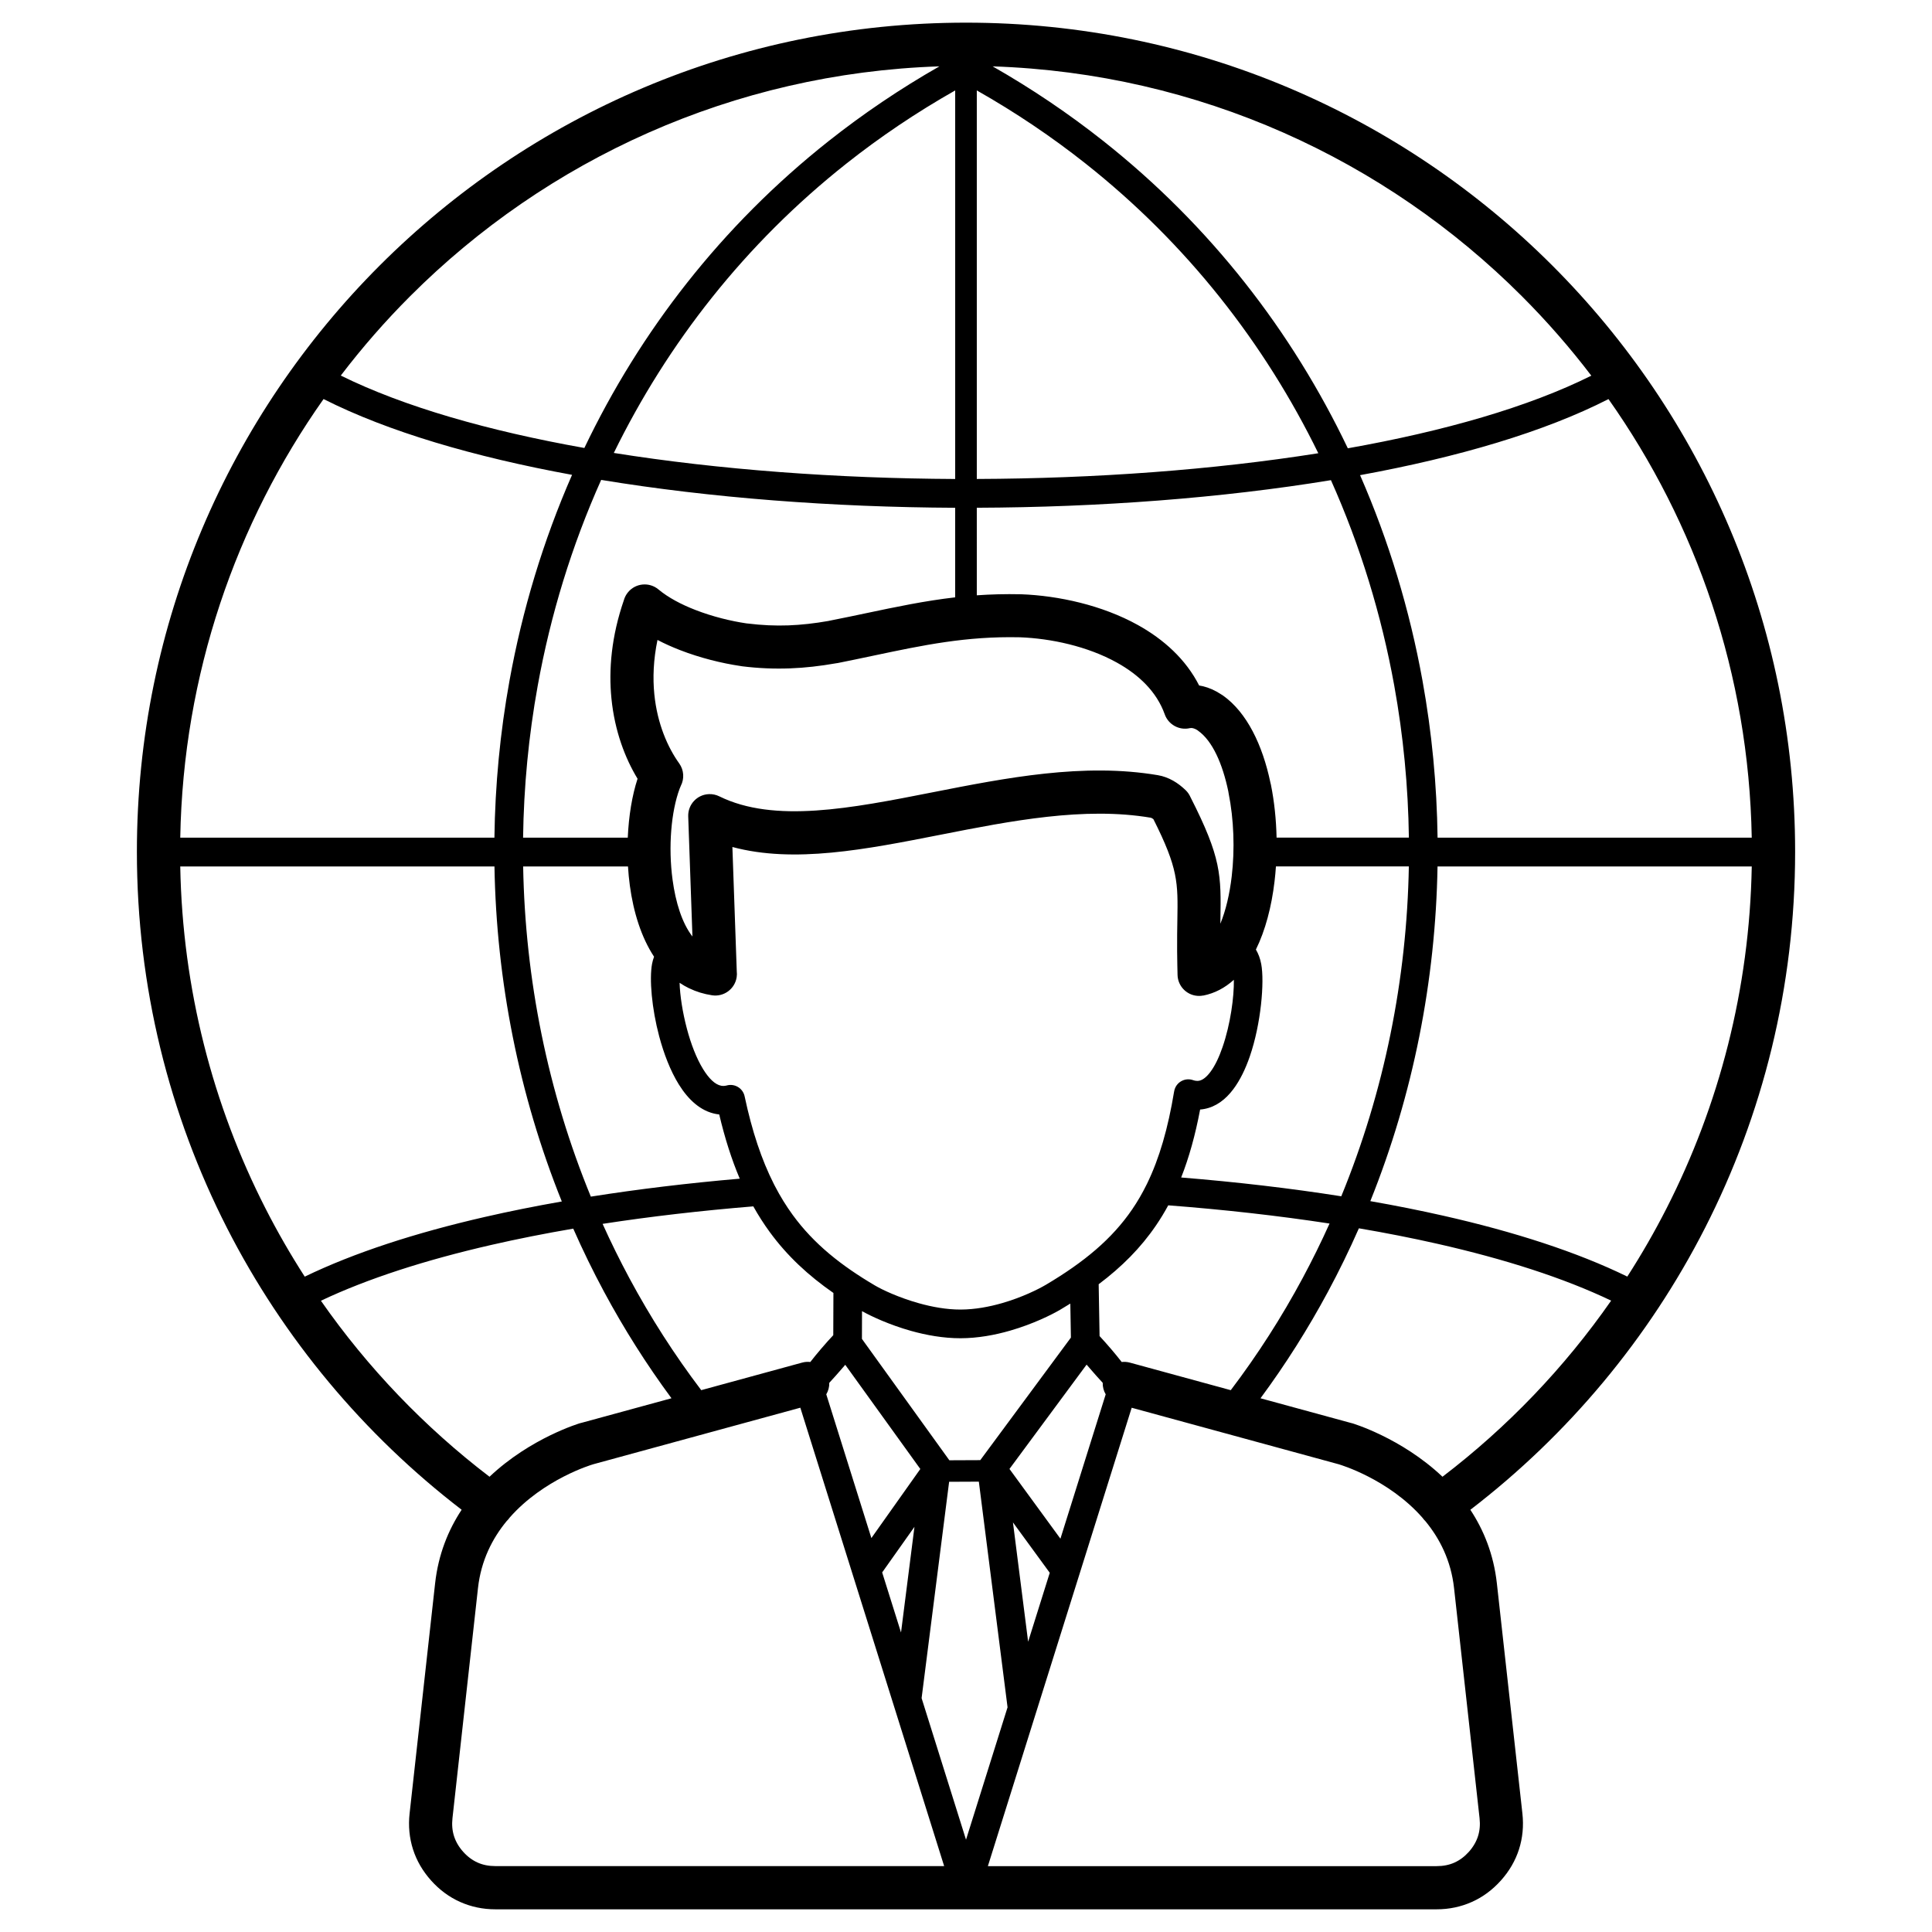 <?xml version="1.0" encoding="UTF-8"?>
<!-- Uploaded to: SVG Repo, www.svgrepo.com, Generator: SVG Repo Mixer Tools -->
<svg fill="#000000" width="800px" height="800px" version="1.1" viewBox="144 144 512 512" xmlns="http://www.w3.org/2000/svg">
 <path d="m431.96 505.64-20.441 27.645 13.504 18.484 12-38.254c-0.535-0.91-0.824-1.965-0.793-3.055-1.18-1.254-2.406-2.664-3.555-3.996zm9.297-0.695c0.707-0.082 1.441-0.035 2.172 0.164l26.734 7.301c7.141-9.414 13.484-19.332 19.023-29.645 2.559-4.762 4.945-9.602 7.156-14.512-13.609-2.086-27.973-3.695-42.746-4.828-1 1.848-2.078 3.617-3.234 5.312-4.055 5.953-9.047 10.973-15.203 15.598l0.238 13.734c0.875 0.926 1.918 2.129 3.035 3.414 1.043 1.203 2.039 2.457 2.828 3.461zm36.789 9.613 24.215 6.609 0.004-0.012c0.062 0.016 13.086 3.859 24.008 14.199 17.203-13.133 32.305-28.891 44.699-46.672-12.555-6.012-28.266-11.039-46.086-15.074-6.648-1.504-13.586-2.871-20.766-4.094-2.512 5.711-5.254 11.34-8.223 16.859-5.231 9.73-11.18 19.156-17.852 28.184zm55.609 29.543c3.531 5.352 6.176 11.797 7.031 19.504l6.766 60.988c0.367 3.309 0.059 6.496-0.906 9.508-0.957 2.992-2.562 5.758-4.797 8.254-2.231 2.492-4.809 4.394-7.684 5.676-2.906 1.297-6.039 1.957-9.348 1.957h-249.44c-3.312 0-6.441-0.66-9.348-1.957-2.875-1.285-5.453-3.184-7.684-5.676-2.234-2.496-3.836-5.262-4.793-8.254-0.965-3.016-1.273-6.203-0.906-9.508l6.762-60.988c0.855-7.707 3.5-14.152 7.031-19.504-25.898-19.883-47.246-45.395-62.199-74.711-15.254-29.918-23.863-63.789-23.863-99.664 0-60.676 24.594-115.61 64.355-155.37s94.691-64.352 155.37-64.352c60.676 0 115.61 24.594 155.37 64.352 39.762 39.762 64.355 94.691 64.355 155.37 0 35.875-8.605 69.746-23.863 99.664-14.949 29.316-36.297 54.832-62.199 74.715zm-259.93-8.746c10.926-10.34 23.949-14.18 24.008-14.199 0.176-0.055 0.352-0.094 0.527-0.133l23.688-6.469c-6.668-9.031-12.617-18.453-17.848-28.184-2.953-5.492-5.68-11.086-8.184-16.77-7.535 1.289-14.809 2.734-21.766 4.328-17.371 3.984-32.727 8.91-45.105 14.781 12.395 17.77 27.484 33.516 44.676 46.641zm56.109-22.949 26.734-7.301c0.73-0.199 1.469-0.246 2.176-0.164 0.789-1 1.781-2.254 2.824-3.457 1.211-1.395 2.34-2.699 3.258-3.648l0.039-11.188c-6.609-4.602-12.215-9.754-16.922-16.211-1.535-2.106-2.969-4.344-4.309-6.738-13.777 1.129-27.184 2.672-39.941 4.637 2.199 4.879 4.574 9.691 7.117 14.426 5.543 10.309 11.883 20.227 19.023 29.641zm33.934-1.945c0.027 1.086-0.258 2.144-0.797 3.051l11.953 38.09 12.969-18.305-19.891-27.613-0.676 0.781c-1.152 1.328-2.375 2.738-3.555 3.996zm-7.672 6.594-54.824 14.973-0.27 0.086c-0.055 0.016-12.934 3.816-21.949 14.078l-0.074 0.105c-0.211 0.289-0.445 0.555-0.695 0.793-3.812 4.613-6.801 10.465-7.613 17.762l-6.762 60.988c-0.191 1.719-0.051 3.316 0.414 4.766 0.473 1.477 1.285 2.867 2.426 4.141s2.426 2.231 3.836 2.859c1.379 0.617 2.949 0.93 4.695 0.93h118.93l-24.266-77.348-13.852-44.141zm49.699 121.49h118.93c1.746 0 3.32-0.312 4.699-0.93 1.41-0.629 2.695-1.586 3.836-2.859 1.141-1.273 1.953-2.664 2.426-4.141 0.465-1.449 0.605-3.051 0.414-4.766l-6.762-60.988c-0.809-7.301-3.801-13.148-7.613-17.762-0.25-0.238-0.484-0.504-0.691-0.793l-0.078-0.105c-9.016-10.262-21.895-14.066-21.949-14.078l0.004-0.012-55.102-15.043-13.863 44.184-24.25 77.297zm-28.012-77.836 4.996 15.922 3.562-28.004zm10.449 33.309 11.773 37.523 11.008-35.086-7.609-59.801-7.875 0.035-7.293 57.324zm28.234-14.941 5.731-18.27-9.754-13.355zm11.336-80.598-0.156-9.016c-0.852 0.531-1.719 1.059-2.606 1.582-2.231 1.32-7.207 3.82-13.348 5.59-4.008 1.156-8.527 2.004-13.133 2.012-4.539 0.008-9.07-0.812-13.102-1.941-5.754-1.609-10.633-3.902-13.012-5.242l-0.023 7.359 23.168 32.164 8.195-0.035 24.012-32.473zm-101.17-92.566c-0.879-0.426-1.715-0.914-2.535-1.465 0.105 3.332 0.77 7.793 1.961 12.254 1.047 3.926 2.492 7.754 4.293 10.664 1.48 2.387 3.106 4.059 4.781 4.367 0.426 0.082 0.895 0.066 1.402-0.055l0.285-0.074c2.059-0.434 4.082 0.879 4.516 2.938 1.977 9.309 4.523 16.867 7.723 23.184 0.098 0.16 0.184 0.328 0.258 0.504 1.453 2.812 3.039 5.375 4.762 7.738 5.629 7.715 12.836 13.422 21.832 18.719 1.855 1.09 6.219 3.176 11.602 4.684 3.473 0.973 7.312 1.684 11.043 1.676 3.816-0.008 7.629-0.73 11.047-1.715 5.305-1.531 9.621-3.699 11.559-4.844 10.105-5.988 17.527-12.133 22.91-20.035 1.391-2.039 2.652-4.211 3.797-6.535 0.047-0.102 0.094-0.203 0.148-0.301 3.231-6.652 5.523-14.566 7.144-24.391h0.008c0.031-0.211 0.086-0.418 0.156-0.629 0.684-1.984 2.848-3.039 4.832-2.356 0.602 0.207 1.141 0.254 1.617 0.168 1.016-0.188 2.031-1.051 2.996-2.336 1.25-1.664 2.324-3.973 3.219-6.574 2.106-6.098 3.07-13.305 3-17.844-2.336 2.117-5.035 3.57-8.105 4.184l-0.004-0.02c-0.32 0.062-0.648 0.098-0.98 0.109-3.148 0.074-5.762-2.418-5.836-5.57l-0.059-2.66c-0.02-1.199-0.051-2.402-0.051-3.602-0.023-3.258 0.02-5.961 0.062-8.344 0.164-9.848 0.227-13.602-6.352-26.668-0.133-0.098-0.258-0.184-0.383-0.25-0.125-0.07-0.223-0.113-0.285-0.125-17.656-2.992-37.125 0.84-55.699 4.496-19.91 3.918-38.867 7.652-55.203 3.258l1.16 32.961c0.062 0.504 0.055 1.023-0.027 1.551-0.484 3.125-3.406 5.269-6.531 4.785-2.211-0.34-4.168-0.941-6.055-1.855zm-9.301-8.371c-3.402-5.16-5.469-11.855-6.414-18.84-0.227-1.676-0.391-3.375-0.492-5.082h-27.785c0.531 29.883 6.508 59.684 17.938 87.5 12.613-1.996 25.855-3.582 39.465-4.758-2.125-5.004-3.93-10.625-5.438-17.016-0.285-0.031-0.566-0.07-0.844-0.125-4.047-0.75-7.32-3.731-9.879-7.856-2.234-3.602-3.969-8.148-5.188-12.723-1.977-7.418-2.637-15.191-1.891-19.207 0.125-0.668 0.305-1.301 0.531-1.891zm-6.965-31.559c0.25-5.746 1.152-11.215 2.594-15.609-3.273-5.383-6.062-12.609-6.922-21.25-0.766-7.68-0.012-16.484 3.301-26.094 0.211-0.75 0.582-1.469 1.113-2.102 2.023-2.418 5.629-2.742 8.051-0.715 2.59 2.164 6.051 3.984 9.766 5.426 4.535 1.762 9.391 2.957 13.566 3.57l0.215 0.02c3.863 0.477 7.426 0.633 10.918 0.504 3.453-0.129 6.91-0.527 10.566-1.168l0.328-0.074c3.918-0.773 6.766-1.375 9.527-1.957 8.117-1.711 15.664-3.301 23.742-4.231v-23.734c-32.453-0.152-64.852-2.617-93.816-7.387-7.816 17.465-13.426 35.809-16.816 54.543-2.406 13.285-3.695 26.766-3.879 40.266h27.738zm92.496-64.219c3.684-0.258 7.519-0.367 11.602-0.277l0.238 0.004c9.758 0.375 21.332 2.859 30.855 8.152 6.848 3.809 12.688 9.059 16.227 16.02 0.32 0.051 0.637 0.113 0.957 0.188 1.625 0.383 3.273 1.094 4.914 2.188 0.152 0.086 0.301 0.18 0.445 0.281 6.328 4.477 10.496 13.133 12.578 23.113 0.051 0.168 0.09 0.34 0.129 0.516 0.898 4.469 1.395 9.246 1.5 14.031h35.062c-0.18-13.512-1.477-27.008-3.883-40.309-3.387-18.691-8.98-36.992-16.773-54.422-28.941 4.754-61.355 7.191-93.852 7.312zm79.273 71.852c-0.09 1.332-0.211 2.656-0.367 3.957-0.789 6.703-2.438 13.008-4.941 18.07 0.648 1.086 1.141 2.375 1.418 3.879 0.871 4.691-0.039 15.762-3.035 24.453-1.125 3.254-2.566 6.273-4.356 8.66-2.074 2.766-4.621 4.684-7.703 5.258-0.363 0.07-0.734 0.117-1.105 0.145-1.285 6.781-2.934 12.719-5.023 18.012 14.656 1.188 28.91 2.848 42.43 4.981 11.406-27.793 17.375-57.566 17.906-87.418h-35.219zm-154.63 18.582-1.121-31.863c-0.098-3.152 2.375-5.785 5.523-5.883 0.969-0.031 1.891 0.184 2.703 0.582 14.602 7.191 34.938 3.191 56.488-1.055 19.559-3.848 40.051-7.883 59.77-4.543 1.43 0.242 2.777 0.75 4.043 1.469 1.184 0.668 2.285 1.527 3.309 2.512 0.547 0.531 0.961 1.145 1.25 1.801 8.227 16.164 8.152 20.633 7.949 32.715l-0.012 0.859c1.449-3.519 2.457-7.848 3.008-12.52 0.848-7.215 0.578-15.086-0.828-22.09-0.031-0.152-0.055-0.309-0.074-0.461-1.523-7.312-4.203-13.383-7.984-16.055l-0.262-0.199c-0.391-0.242-0.762-0.402-1.113-0.484-0.301-0.07-0.578-0.074-0.824-0.016-2.859 0.656-5.711-0.965-6.664-3.668-2.129-5.977-6.856-10.469-12.652-13.688-7.836-4.356-17.5-6.406-25.711-6.723h-0.066c-14.188-0.312-25.586 2.09-38.512 4.816-3.422 0.723-6.938 1.461-9.66 2-0.176 0.035-0.352 0.062-0.523 0.078-4.199 0.738-8.176 1.195-12.16 1.344-4.219 0.156-8.367-0.016-12.707-0.551-0.16-0.02-0.316-0.047-0.469-0.078-4.926-0.727-10.66-2.137-16.043-4.231-2.035-0.793-4.027-1.68-5.922-2.672-1.086 5.227-1.27 10.051-0.836 14.398 0.781 7.828 3.562 14.094 6.586 18.312 1.289 1.797 1.387 4.086 0.445 5.93l-0.336 0.809c-2.234 6.012-3.043 15.367-1.859 24.121 0.809 5.973 2.504 11.477 5.262 15.02zm247.75 90.109c3.762-5.84 7.238-11.883 10.41-18.105 13.906-27.262 21.977-58.004 22.57-90.586h-83.273c-0.516 30.258-6.457 60.449-17.812 88.699 6.684 1.168 13.168 2.461 19.406 3.875 18.816 4.258 35.426 9.629 48.691 16.117zm-282.37-19.902c-11.379-28.277-17.328-58.496-17.848-88.785h-83.27c0.598 32.578 8.668 63.32 22.57 90.586 3.176 6.231 6.656 12.273 10.422 18.121 13.078-6.332 29.328-11.602 47.691-15.812 6.555-1.504 13.383-2.875 20.43-4.109zm200.48-198.29c-14.242-29.125-34.82-55.535-61.742-76.82-8.875-7.016-18.461-13.492-28.762-19.332v102.97c31.363-0.113 62.582-2.391 90.508-6.82zm-96.23 6.82v-102.97c-10.328 5.859-19.941 12.348-28.836 19.391-26.859 21.254-47.402 47.613-61.633 76.68 27.949 4.453 59.148 6.754 90.469 6.902zm173.13-21.172c-16.984 8.684-39.809 15.402-65.832 20.16 7.641 17.465 13.152 35.754 16.535 54.418 2.488 13.742 3.824 27.688 4.004 41.648h83.258c-0.762-43.238-14.699-83.262-37.969-116.23zm-274.66 20.078c-25.969-4.754-48.789-11.453-65.859-20.09-23.273 32.969-37.215 72.996-37.977 116.24h83.258c0.18-13.949 1.512-27.879 3.996-41.605 3.387-18.707 8.914-37.043 16.578-54.543zm-61.293-26.312c16.734 8.266 39.102 14.66 64.551 19.191 14.742-30.855 36.316-58.844 64.73-81.328 9.109-7.207 18.898-13.84 29.363-19.809-54.715 1.82-104.08 24.734-140.23 60.879-6.598 6.598-12.75 13.637-18.418 21.07zm266.87 19.277c25.516-4.527 47.887-10.941 64.535-19.246-5.672-7.441-11.836-14.492-18.441-21.098-36.141-36.141-85.508-59.055-140.22-60.875 10.434 5.949 20.199 12.562 29.285 19.746 28.477 22.516 50.086 50.559 64.844 81.473z"/>
</svg>
